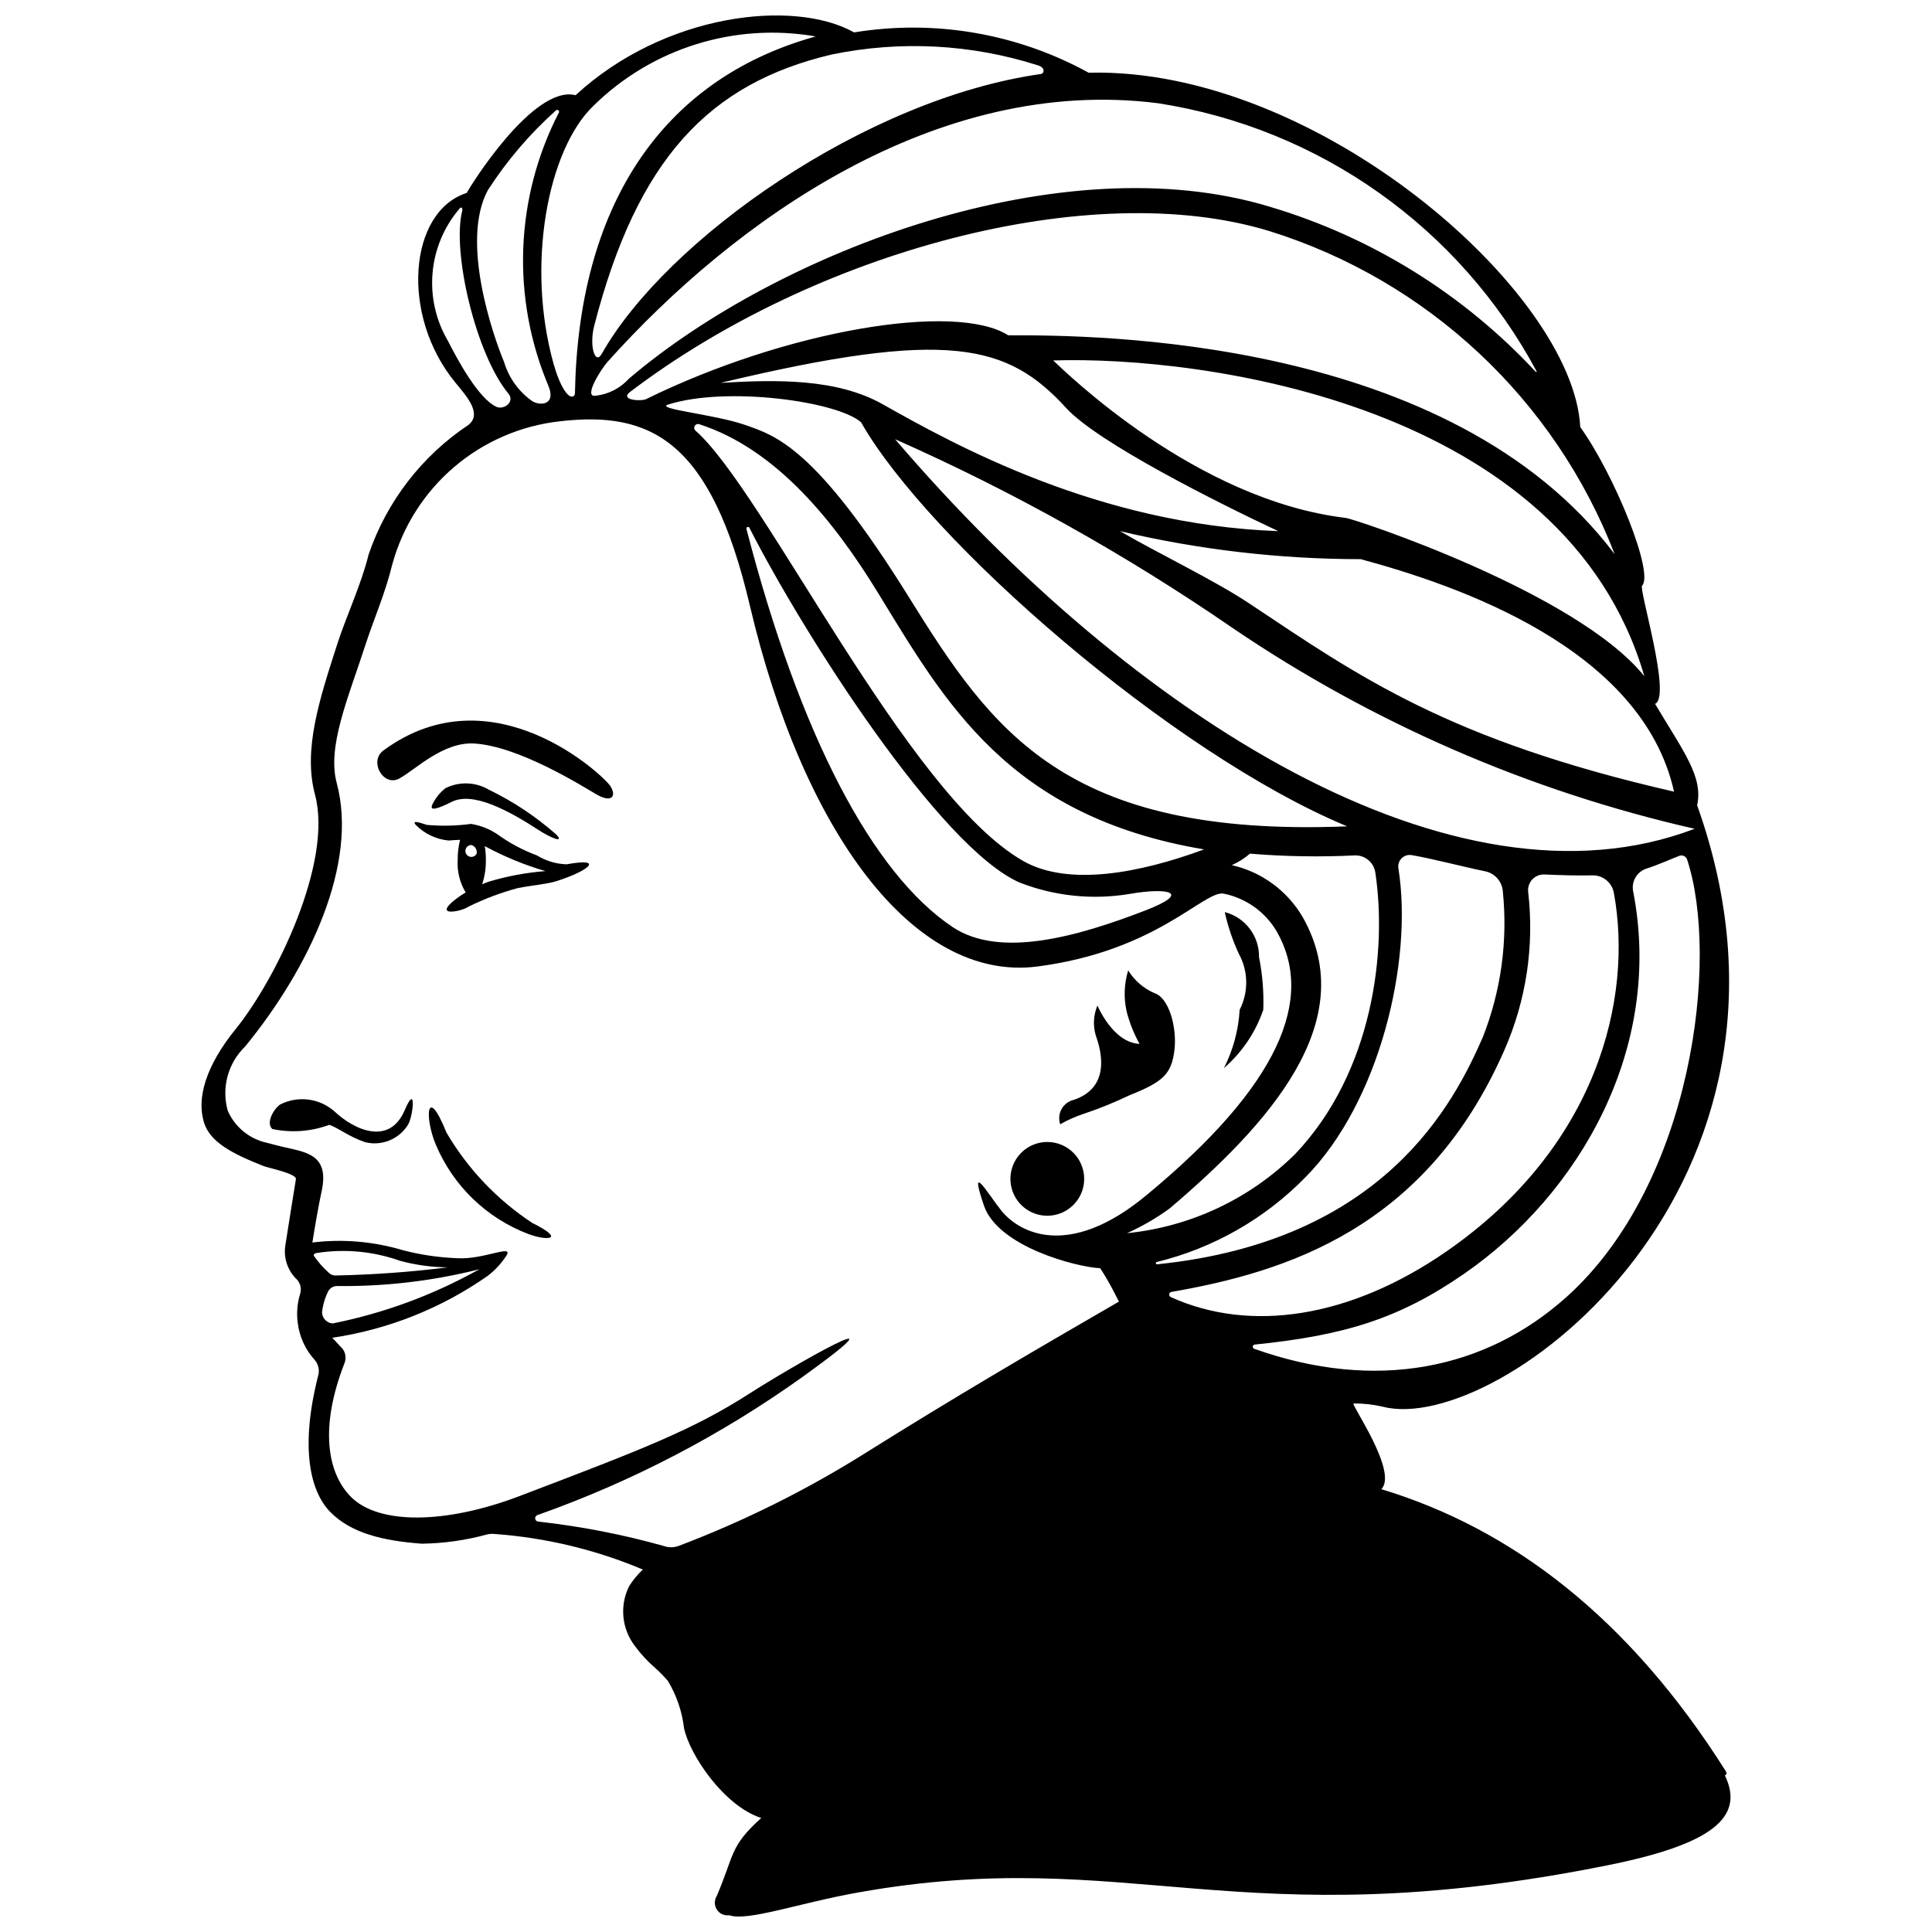 <?xml version="1.0" encoding="UTF-8"?>
<!-- Uploaded to: SVG Repo, www.svgrepo.com, Generator: SVG Repo Mixer Tools -->
<svg width="800px" height="800px" version="1.1" viewBox="144 144 512 512" xmlns="http://www.w3.org/2000/svg">
 <defs>
  <clipPath id="a">
   <path d="m197 148.09h406v503.81h-406z"/>
  </clipPath>
 </defs>
 <path d="m431.32 456.41c0 3.953-2.383 7.516-6.035 9.027-3.652 1.516-7.856 0.68-10.652-2.117-2.793-2.797-3.629-7-2.117-10.652 1.512-3.652 5.078-6.031 9.031-6.031 2.59 0 5.078 1.027 6.91 2.863 1.832 1.832 2.863 4.316 2.863 6.91z"/>
 <path d="m468.57 385.71c5.422 1.41 9.176 6.344 9.086 11.945 0.918 4.586 1.297 9.27 1.129 13.945-2.043 5.984-5.641 11.312-10.426 15.449 2.438-4.809 3.852-10.066 4.164-15.449 2.387-4.672 2.309-10.219-0.207-14.82-1.652-3.543-2.906-7.254-3.746-11.07z"/>
 <path d="m302.05 354.51c-3.984-2.316-20.574-12.777-32.391-13.473-8.277-0.488-15.66 7.027-19.859 9.289-4.207 2.262-8.086-4.57-4.207-7.43 28.93-21.324 58.605 6.812 60.223 9.512 1.621 2.695 0.215 4.418-3.766 2.102z"/>
 <path d="m273.56 353.28c-3.523-2.074-7.856-2.227-11.516-0.402-1.441 1.137-2.609 2.578-3.418 4.227-1.031 2.066 1.52 1.18 5.094-0.609 5.523-2.762 14.77 2.109 22.973 7.445 3.289 2.141 6.926 3.598 4.769 1.258v0.004c-5.394-4.773-11.418-8.785-17.902-11.922z"/>
 <path d="m240.71 446.68c-4.594-1.621-6.75-3.625-9.438-4.594h0.004c-4.828 1.793-10.062 2.176-15.098 1.113-1.766-1.512 0.238-5.184 2.031-6.477h-0.004c4.703-2.414 10.402-1.715 14.379 1.766 5.199 4.91 14.602 9.332 18.707-0.359 3.09-7.293 2.231 1.5 0.879 3.863-2.375 3.91-7.027 5.812-11.461 4.688z"/>
 <path d="m449.93 407.19c-2.879-1.25-5.305-3.356-6.949-6.027-1.09 3.559-1.227 7.34-0.391 10.965 0.77 2.969 1.914 5.832 3.402 8.516-7.086-0.324-11.156-10.172-11.156-10.172-1.055 2.492-1.219 5.269-0.465 7.867 2.848 7.871 1.809 14.539-5.758 17.121-1.387 0.309-2.574 1.188-3.273 2.426-0.695 1.234-0.832 2.711-0.379 4.055 1.973-1.125 4.051-2.051 6.207-2.762 4.184-1.398 8.277-3.059 12.254-4.965 8.738-3.496 11.016-5.535 11.801-11.801 0.781-6.266-1.535-14.125-5.293-15.223z"/>
 <path d="m294.17 373.05c-2.797-0.086-5.523-0.902-7.906-2.371-3.691-1.367-7.18-3.227-10.375-5.531-2.117-1.441-4.523-2.398-7.055-2.805-3.879 0.523-7.809 0.609-11.711 0.266-1.379-0.434-4.254-1.516-2.902 0.039h0.004c2.316 2.332 5.375 3.785 8.648 4.098 1.113-0.09 2.117-0.152 3.047-0.18h0.004c-0.434 1.746-0.645 3.535-0.633 5.328-0.18 3.023 0.559 6.027 2.117 8.621-1.367 0.789-2.652 1.719-3.836 2.769-3.949 3.684 3.059 2.109 4.512 1.031 4.176-2.07 8.543-3.723 13.043-4.941 4.039-0.797 7.754-1.051 10.219-1.824 8.652-2.719 13.098-6.375 2.824-4.5zm-23.836-2.856c-0.246 0.52-0.758 0.863-1.332 0.898-0.574 0.035-1.121-0.246-1.43-0.734-0.309-0.484-0.324-1.102-0.047-1.605s0.809-0.816 1.383-0.816c0.984 0.277 1.598 1.25 1.426 2.258zm3.176 7.461c-0.578 0.195-1.152 0.449-1.73 0.688 0.68-2.082 1.012-4.258 0.98-6.449 0.004-1.238-0.094-2.473-0.285-3.695 0.105 0.086 0.23 0.121 0.328 0.211 5.008 2.684 10.273 4.84 15.723 6.441-5.09 0.398-10.125 1.34-15.016 2.805z"/>
 <g clip-path="url(#a)">
  <path d="m601.1 614.5c0.199-0.062 0.355-0.215 0.422-0.414 0.062-0.195 0.031-0.41-0.094-0.578-25.801-40.941-56.992-64.48-91.367-74.859 4.543-4.57-8.262-22.758-7.352-22.707h0.004c2.641-0.031 5.277 0.262 7.848 0.875 30.43 7.738 119.25-58.465 83.195-159.41 1.641-7.539-3.5-14.047-11.145-26.875 4.445-1.961-4.356-30.391-3.434-31.336 3.215-3.297-7.258-29.266-16.395-42.023-1.801-35.781-69.754-95.43-130.28-93.902-18.938-10.418-40.824-14.18-62.156-10.684-16.062-8.98-50.324-5.016-73.812 16.645-11.227-2.875-28.203 24.52-28.828 25.891-15.398 4.894-17.707 32.449-3.023 50.27 3.023 3.668 7.113 8.223 3.508 11.172l0.004 0.004c-12.395 8.238-21.715 20.34-26.523 34.422-1.859 7.68-5.926 16.414-8.164 23.312-4.941 15.242-9.207 28.402-6.027 40.297 4.805 17.949-10.402 49.012-21.051 62.145-7.777 9.59-10.473 18.277-8.305 24.91 1.637 5.004 7.301 8.051 15.73 11.363 1.375 0.539 9.008 2.023 8.551 3.551 0.008 0.027-2.188 13.469-2.727 17.082h0.004c-0.688 3.512 0.492 7.125 3.121 9.555 0.887 1.066 1.148 2.523 0.688 3.832-0.727 2.453-0.926 5.035-0.586 7.574 0.457 3.656 2.031 7.082 4.508 9.809 0.984 1.152 1.32 2.723 0.895 4.18-4.816 18.938-2.168 30.613 3.231 36.105 5.481 5.57 13.867 7.617 24.211 8.387l0.004 0.004c5.836-0.082 11.641-0.898 17.27-2.441 0.691-0.172 1.402-0.215 2.109-0.129 13.5 0.977 26.75 4.16 39.223 9.418-1.383 1.301-2.598 2.773-3.613 4.375-1.27 2.527-1.801 5.363-1.531 8.18 0.273 2.816 1.336 5.5 3.066 7.738 1.523 2.078 3.273 3.981 5.219 5.668 1.25 1.105 2.422 2.297 3.508 3.57 2.289 3.812 3.746 8.066 4.266 12.484 1.473 7.078 10.598 20.66 20.465 23.828-8.43 7.617-7.031 9.566-11.797 20.688l-0.004 0.004c-0.684 1.102-0.668 2.504 0.043 3.59 0.707 1.086 1.984 1.668 3.269 1.488 4.844 1.699 18.352-3.215 34.301-6.055 71.816-12.789 100.23 12.57 198.62-7.211 27.484-5.527 36.324-12.711 30.938-23.785zm-111.93-227.56c-4.094-6.945-10.871-11.891-18.73-13.672 1.746-0.77 3.367-1.797 4.812-3.043 9.246 0.766 18.535 0.922 27.805 0.465 2.695-0.082 5.027 1.871 5.418 4.543 3.106 20.598-0.504 52.758-21.242 74.598-12.02 11.887-27.75 19.289-44.574 20.977 3.988-1.785 7.777-3.984 11.309-6.555 25.934-22.043 51.062-49.477 35.203-77.312zm-74.039-14.785c-30.844-17.598-68.598-98.09-86.855-114.06-0.332-0.32-0.402-0.82-0.176-1.223 0.223-0.398 0.691-0.594 1.137-0.477 20.766 6.664 36.184 26.359 47.328 44.531 17.773 28.973 34.523 59.434 86.527 68.172-16.879 6.238-35.918 9.93-47.961 3.059zm32.445 13.109c-18.066 6.973-38.586 12.793-51.133 4.406-21.141-14.133-40.406-50.57-54.625-105.5-0.062-0.199 0.035-0.414 0.227-0.5 0.191-0.09 0.418-0.023 0.527 0.152 14.496 28.449 50.52 84.816 71.641 94.062 9.285 3.621 19.383 4.66 29.211 3.004 10.051-1.746 16.605-0.438 4.152 4.371zm-62.648-82.918c-24.797-39.855-35.301-42.906-43.664-45.797-7.984-2.754-23.82-4.18-20.199-5.336 15.402-4.918 44.844-0.879 51.129 4.699 17.742 31.258 82.336 87.777 128.83 107.08-74.805 2.996-94.137-25.344-116.1-60.645zm129.67 71.809c-0.176-0.977 0.133-1.977 0.828-2.68 0.695-0.707 1.695-1.027 2.672-0.863 5.223 0.875 13.312 3.019 19.434 4.281 2.555 0.496 4.481 2.621 4.719 5.211 1.371 13.176-0.449 26.484-5.305 38.809-7.555 17.172-25.883 53.996-86.309 60.141l-0.004 0.004c-0.152 0.008-0.289-0.098-0.32-0.25-0.027-0.152 0.059-0.301 0.203-0.352 15.043-3.668 28.75-11.496 39.551-22.59 19.504-19.789 28.441-57.078 24.531-81.711zm-60.34 113.58c-0.281-0.133-0.445-0.434-0.406-0.742 0.039-0.309 0.273-0.559 0.578-0.617 30.262-5.269 67.402-16.715 88.195-63.965 5.832-13.199 8.023-27.715 6.356-42.047-0.137-1.219 0.273-2.43 1.113-3.32 0.84-0.887 2.027-1.363 3.25-1.297 3.856 0.184 8.801 0.324 12.652 0.234l-0.004-0.004c2.797-0.066 5.223 1.922 5.703 4.676 5.125 27.938-4.371 67.371-44.5 95.082-25.289 17.461-51.758 21.605-72.938 12zm-73.047-227.34c31.332 13.887 61.305 30.66 89.535 50.094 37.117 25.18 78.613 43.203 122.35 53.145-63.582 24.254-148.8-29.496-211.89-103.24zm-3.332-9.285c-12.129-6.836-28.164-6.527-42.91-5.644 60.391-14.457 76.09-10.273 91.594 6.676 8.414 9.199 40.309 25.172 56.195 32.617-47.633-1.75-85.621-22.789-104.88-33.652zm181.2 236.66c-21.34 19.133-50.457 25.168-82.73 13.66v0.004c-0.242-0.102-0.387-0.355-0.348-0.617 0.035-0.262 0.246-0.465 0.508-0.492 23.688-2.41 38.207-6.816 55.418-18.703 30.68-21.184 52.934-59.852 44.891-101.33l-0.004-0.004c-0.559-2.641 0.969-5.277 3.539-6.106 3.188-1.016 6.805-2.668 8.668-3.367 0.402-0.16 0.852-0.145 1.246 0.035 0.391 0.18 0.691 0.516 0.832 0.926 8.562 25.902 1.684 85.773-32.02 116zm28.562-133.97c-59.742-13.68-83.523-30.508-112.53-49.855-9.211-6.144-24.547-13.477-34.305-19.191v0.004c20.91 4.926 42.32 7.418 63.801 7.426 25.246 6.836 74.516 23.414 83.031 61.617zm-7.867-30.59c-17.918-22.285-76.852-41.688-79.098-41.953-39.766-4.715-74.25-38.633-77.566-41.734 39.723-1.262 135.69 11.582 156.66 83.688zm-7.863-32.336c-43.531-57.77-137.88-58.082-160.71-58.012-14.027-8.902-58.887-1.312-96.031 16.934-1.199 0.59-7.117 0.281-4.152-1.965 48.945-37.148 121.92-57.066 169.34-42.609 41.988 13.086 75.703 44.625 91.555 85.652zm-121.05-119.52c42.758 6.613 79.922 32.93 100.36 71.062 0.066 0.133-0.113 0.254-0.211 0.141-19.145-20.602-43.457-35.707-70.406-43.742-55.176-16.809-130.12 11.691-169.91 45.516-2.297 2.551-5.453 4.168-8.867 4.547-3.367 0.508 1.566-7.188 3.176-8.98 33.578-37.453 87.301-75.973 145.86-68.543zm-31.688-10.004c1.828 0.559 1.609 2.133 0.656 2.266-46.398 6.559-99.191 43.789-116.37 74.168-1.707 3.019-3.398-2.008-1.965-7.539 11.422-44.16 30.422-64.105 62.84-71.781 18.223-3.785 37.113-2.789 54.84 2.887zm-117.92 10.707c15.52-15.281 37.461-22.133 58.922-18.402-41.621 11.562-62.93 45.926-63.805 94.531 0.02 0.332-0.141 0.648-0.422 0.828-1.316 0.734-3.555-2.57-5.246-8.617-7.324-26.152-1.57-56.715 10.551-68.34zm-27.965 22.34c5.047-7.836 11.129-14.953 18.078-21.164 0.191-0.156 0.469-0.145 0.648 0.027 0.176 0.168 0.203 0.441 0.059 0.641-11.574 22.52-12.578 49.008-2.746 72.34 2.027 4.879-1.812 5.41-4.152 4.152-3.637-2.519-6.309-6.195-7.582-10.43-2.918-7.027-11.637-32.023-4.305-45.566zm-6.789 5.453c-2.789 10.887 3.629 38.098 12.234 48.457 1.828 2.199-1.23 4.391-3.16 3.512-4.766-2.168-10.293-12.418-12.867-17.488v0.004c-3.184-5.41-4.609-11.672-4.078-17.926 0.527-6.254 2.984-12.188 7.035-16.984 0.688-0.941 0.969-0.102 0.836 0.426zm-39.223 277.08c-0.152-0.215-0.332-0.582 0.547-0.855 7.453-1.184 15.09-0.477 22.203 2.055 4.125 1.113 8.379 1.699 12.656 1.734-9.812 1.23-19.68 1.945-29.562 2.148-0.738 0.07-1.469-0.199-1.988-0.727-1.457-1.293-2.75-2.754-3.859-4.356zm2.078 14.848h-0.004c0.207-1.98 0.777-3.906 1.684-5.68 0.543-0.887 1.547-1.387 2.582-1.285 12.609 0.133 25.184-1.359 37.414-4.449-12.125 6.793-25.242 11.641-38.871 14.363-1.559-0.105-2.777-1.387-2.809-2.949zm57.211 55.445c-0.402-0.062-0.707-0.391-0.742-0.797-0.035-0.402 0.211-0.777 0.594-0.91 25.109-8.875 48.836-21.258 70.48-36.773 29.953-21.578-3.406-2.43-14.227 4.531-15.145 9.742-28.742 14.918-60.969 27.195-19.473 7.418-37.34 7.695-44.75 0.164-6.215-6.324-8.305-18.367-1.641-35.41 0.621-1.598 0.137-3.41-1.199-4.481-0.637-0.695-1.441-1.621-2.059-2.219 14.816-2.195 28.922-7.809 41.191-16.402 1.801-1.375 3.371-3.031 4.648-4.902 2.984-4.008-5.375 0.68-12.754 0.215-4.844-0.18-9.656-0.887-14.348-2.109-7.773-2.332-15.949-3.031-24.004-2.051 0.586-3.777 1.66-9.949 2.449-13.57 2.191-10.074-4.5-10.359-10.664-11.871-1.113-0.273-2.344-0.574-3.691-0.949-4.68-0.969-8.602-4.148-10.523-8.527-0.84-2.992-0.855-6.156-0.043-9.156 0.816-3 2.43-5.727 4.668-7.883 17.215-21.062 29.957-48.496 24.254-69.812-2.582-9.645 3.004-22.41 7.559-36.461 2.285-7.043 5.32-13.812 7.172-21.52l0.004 0.004c2.758-10.035 8.469-19.012 16.391-25.77 7.922-6.754 17.688-10.977 28.035-12.117 24.09-2.785 40.039 5.082 50.309 48.781 14 59.578 43.25 100 76.258 95.703 31.703-4.129 44.055-20.172 49.309-19.309h-0.004c5.902 1.188 11.023 4.828 14.078 10.02 10.141 17.805 0.812 40.773-34.715 70.062-20.562 16.953-33.641 9.703-38.285 3.902-3.543-4.422-8.762-13.539-4.59-1.312 3.742 10.969 24.672 16.316 30.809 16.605 2.945 4.481 4.832 8.734 4.977 8.836-23.102 13.355-43.344 25.184-67.551 40.352l0.004 0.004c-15.551 9.73-32.023 17.906-49.18 24.41-1.281 0.461-2.68 0.457-3.957-0.008-10.906-3.059-22.039-5.219-33.293-6.465z"/>
 </g>
 <path d="m262.32 444.15c5.637 9.613 13.41 17.801 22.719 23.93 9.312 4.637 3.648 4.715-1.008 2.949l-0.004 0.004c-11.098-4.215-19.977-12.805-24.559-23.758-3.051-7.32-2.387-16.125 2.852-3.125z"/>
</svg>